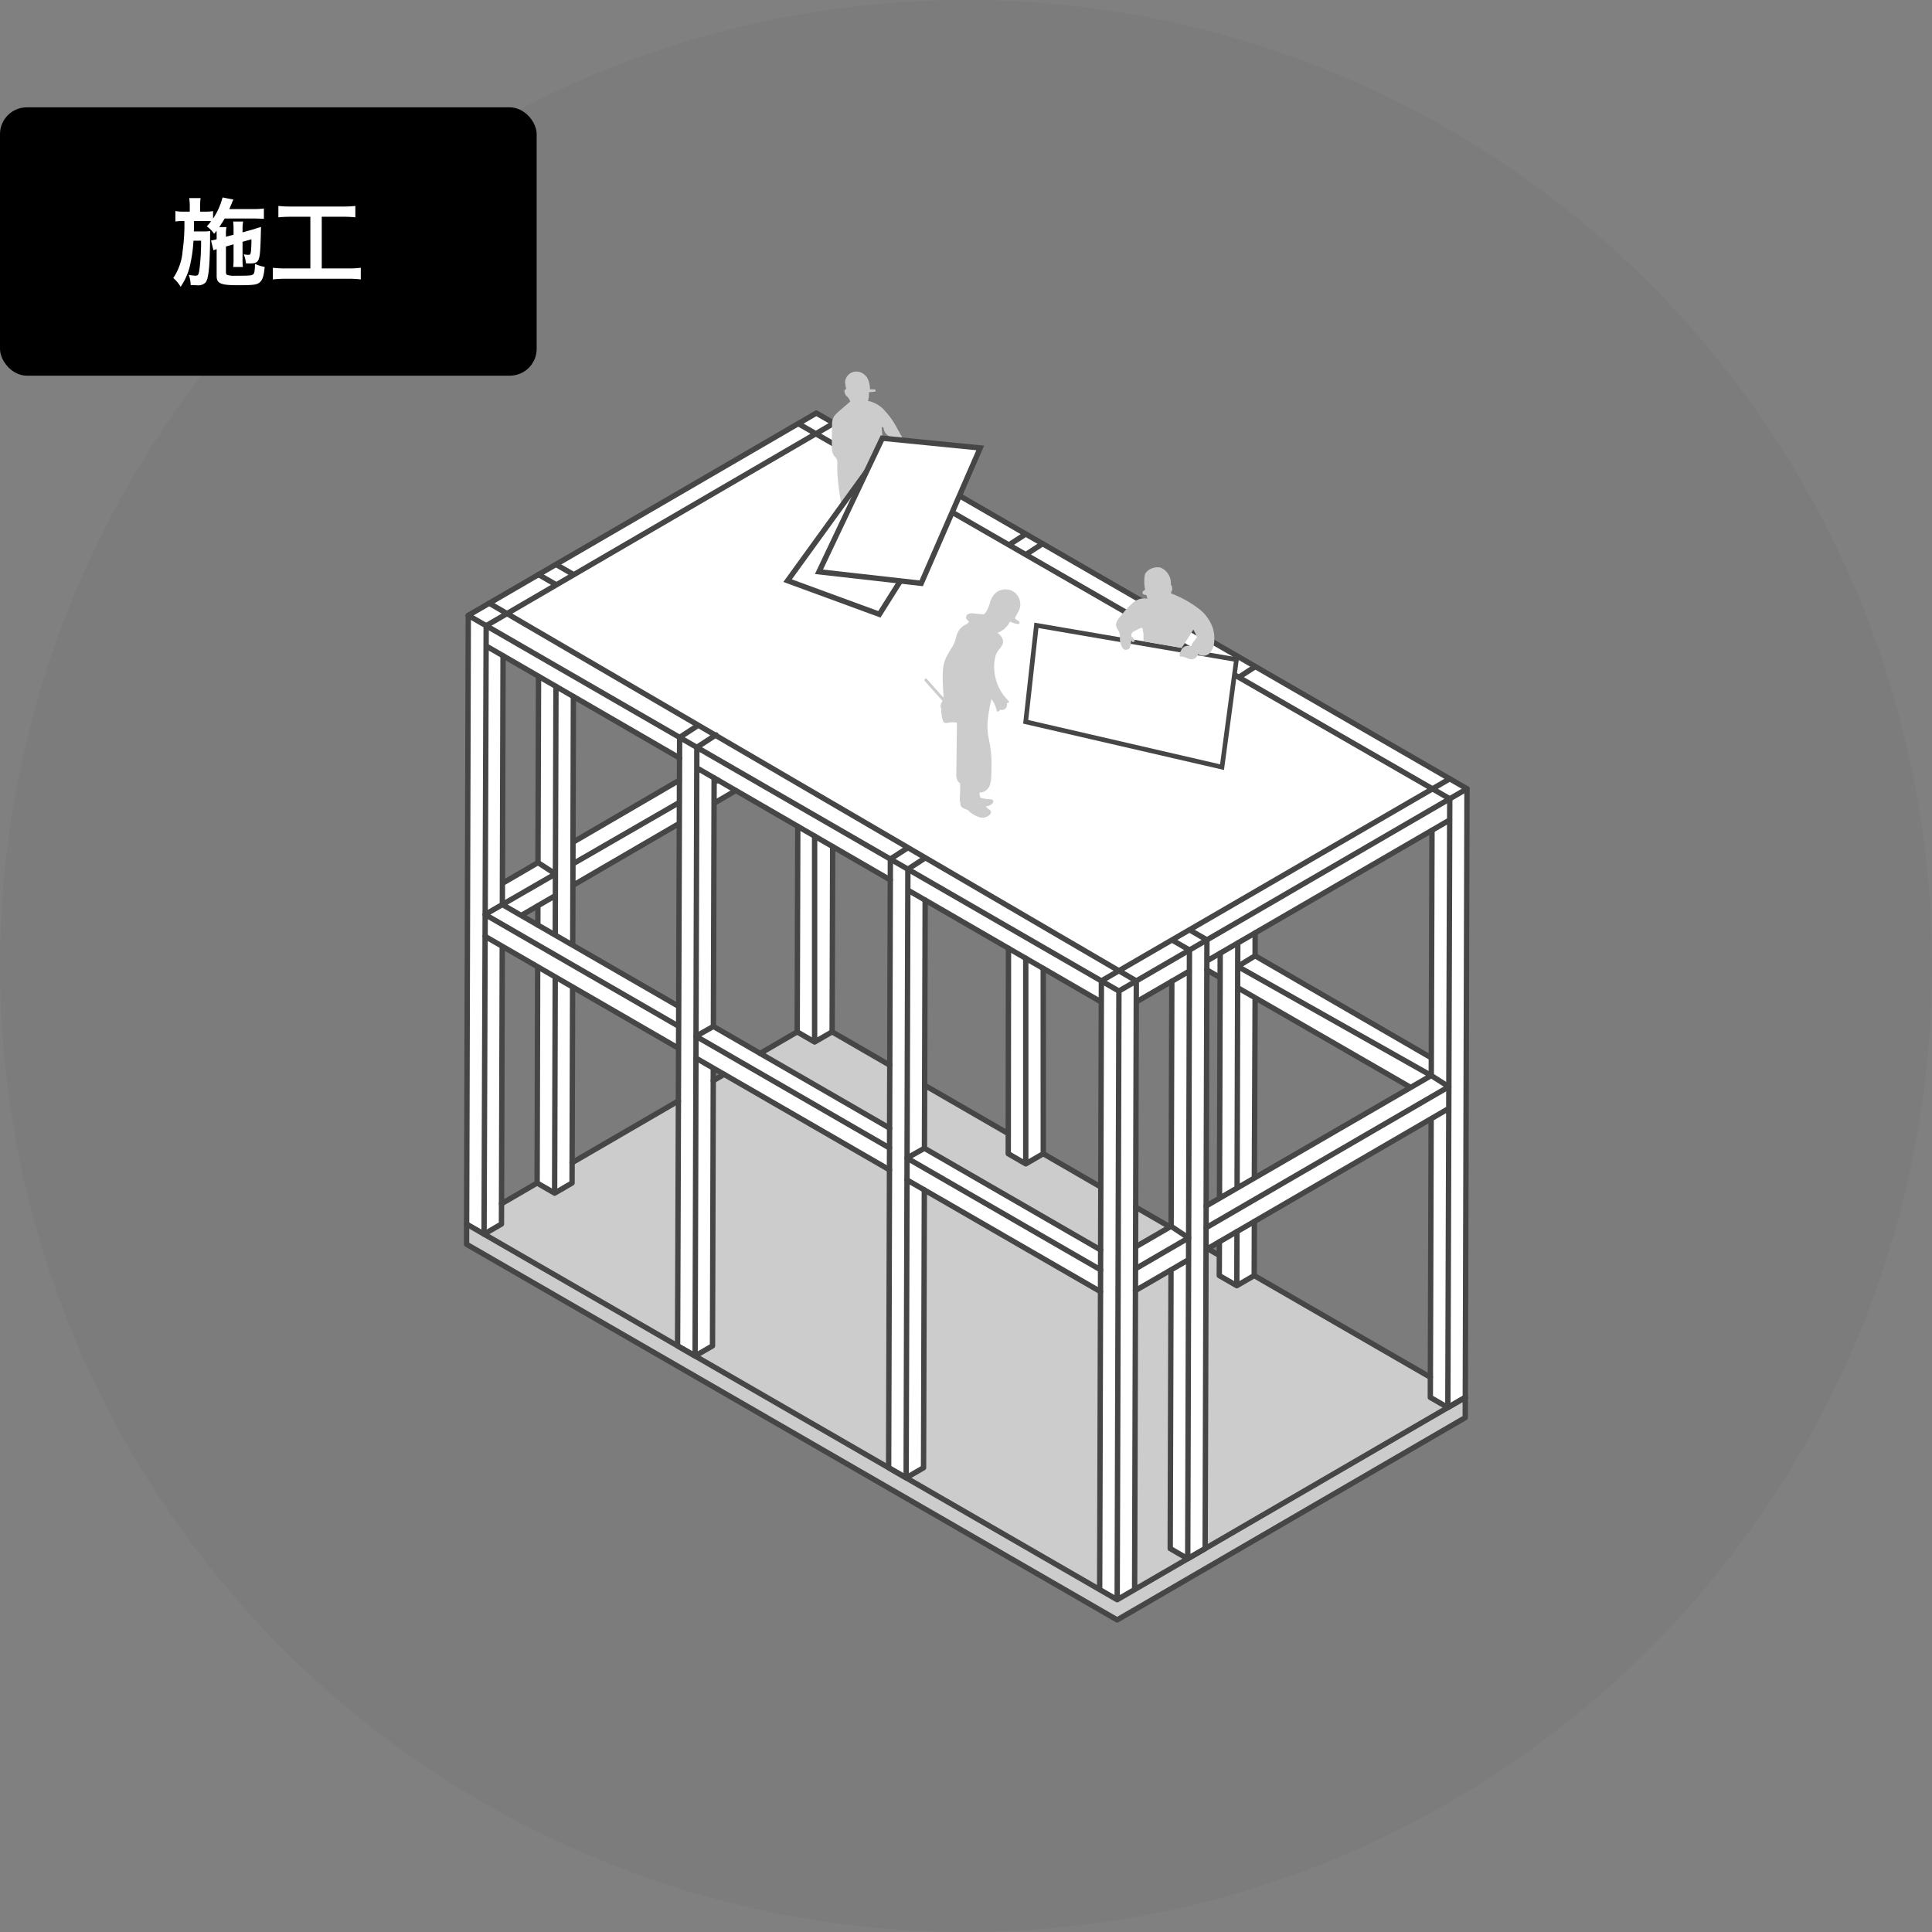 <svg xmlns="http://www.w3.org/2000/svg" width="360" height="360" viewBox="0 0 360 360"><rect x="0" y="0" width="360" height="360" fill="#808080" stroke="none"/><g transform="translate(-200 -4680)"><g transform="translate(-75 -385)"><circle cx="180" cy="180" r="180" transform="translate(275 5065)" opacity=".03"/><path d="M361.935 5296.849l121.237 70 64.855-37.691v-3.769l-121.235-70-64.855 37.692z" fill="#ccc"/><path d="M427.113 5141.977l-64.855 37.691.39.455-.4-.248-.313 113.206 3.264 1.884 3.244-1.884.144-51.756 6.608 3.815-.114 40.3 3.264 1.884 3.244-1.885.1-36.551 19.763 11.409-.192 55.491 3.264 1.884 3.242-1.883.147-51.758 32.83 18.952-.159 55.509 3.264 1.885 3.241-1.884.147-51.763 32.825 18.949-.153 55.514 3.264 1.885 3.241-1.884.159-55.715 6.628-3.85-.147 51.924 3.264 1.884 3.243-1.884.163-55.713 2.491-1.446-.018 6.289 3.264 1.884 3.243-1.884.029-10.074 32.94-19.131-.153 51.908 3.264 1.885 3.243-1.885.323-113.41zm-51.9 95.391l-3.092-1.785 3.1-1.807zm.039-11.628l-6.632 3.86.117-42.389 6.615 3.829zm26.227 26.792l-19.764-11.41.031-11.137 19.85-11.556zm.146-42.165l-19.857 11.573.077-27.139 19.792 11.448zm39.139 64.845l-32.829-18.957.117-41.589 4.055-2.361 11.55 6.683-.105 38.286 3.243 1.885 3.264-1.885.1-34.526 10.74 6.214zm39.32 22.7l-32.825-18.957.131-46.236 15.615 9.035-.133 38.221 3.264 1.885 3.256-1.878v-34.534l10.818 6.259zm6.512-.564l.13-45.648 6.628-3.847-.129 45.654zm15.642-9.061l-2.49 1.443.129-43.992 2.477 1.429zm6.518-3.778l.1-33.6 29.015 16.728zm32.942-19.09l.013-3.367-32.833-18.951.011-4.264 32.948-19.123z" fill="#fff"/><path d="M483.172 5366.846l64.855-37.691.325-117.182-121.236-70-64.858 37.695-.322 117.182z" stroke="#464646" fill="none" stroke-linecap="round" stroke-linejoin="round"/><path d="M362.257 5179.668l121.237 70 64.855-37.691M361.935 5293.08l121.237 70 64.855-37.691M483.494 5249.664l-.322 113.413M365.592 5181.593l-.393 113.372M404.523 5317.668l.322-113.413M444.169 5226.959l-.322 113.413M401.638 5206.248l-36.059-20.885M486.738 5247.778l-.318 113.371M480.229 5247.779l-.322 113.413M440.894 5228.964l-36.061-20.879M480.217 5251.716l-36.049-20.859" stroke="#464646" fill="none" stroke-linecap="round" stroke-linejoin="round"/><path d="M368.586 5241.324l-.145 51.757-3.242 1.884M368.736 5187.211l-.129 46.342M381.719 5241.119l.125-46.323M375.186 5245.138l-.1 40.3 3.264 1.885 3.244-1.885.1-36.551M375.347 5191.036l-.098 34.699M368.607 5233.553l32.87 18.975M365.391 5235.409l36.053 20.812M401.443 5260.33l-36.048-20.853M378.345 5287.326l.114-40.303M378.464 5239.241l.132-46.339M381.782 5225.95l19.802-11.427M401.623 5210.364l-19.855 11.573M368.619 5229.597l6.63-3.864 3.247 2.11M372.124 5235.582l6.362-3.696M381.75 5229.979l19.835-11.547M408.051 5214.667l4.055-2.361M404.683 5258.09l36.06 20.815M444.005 5280.789l36.072 20.822M440.763 5275.209l-32.83-18.953M408.066 5209.957l-.133 46.299M407.911 5264.025l-.147 51.758-3.242 1.885-3.264-1.885.379-113.38M408.066 5210.783l.714-.412M365.391 5235.409l13.106-7.563M423.656 5218.989l-.108 38.285 3.243 1.885 3.264-1.885.1-34.526M426.791 5259.16v-38.362M462.915 5241.704l-.043 38.273 3.264 1.885 3.264-1.885-.01-34.526M466.135 5281.862v-38.294M440.741 5282.979l-36.061-20.82M404.683 5258.091l3.25-1.835M444.005 5284.862l36.056 20.814M480.086 5297.906l-32.828-18.947-3.253 1.831M447.389 5232.721l-.131 46.236" stroke="#464646" fill="none" stroke-linecap="round" stroke-linejoin="round"/><path d="M447.236 5286.726l-.144 51.763-3.242 1.884-3.264-1.885.322-113.41M375.226 5233.78l-.01 3.588M541.674 5273.476l-.153 51.909 3.264 1.885 3.244-1.885M486.738 5251.687l9.901-5.747M544.785 5327.271l.355-113.432M493.201 5301.629l-.147 51.924 3.264 1.885 3.244-1.885.332-113.419M496.317 5355.437l.322-113.413M499.881 5244.058l45.259-26.27M486.571 5305.478l9.906-5.757M499.724 5297.839l45.239-26.294" stroke="#464646" fill="none" stroke-linecap="round" stroke-linejoin="round"/><path d="M486.594 5297.343l6.629-3.841 3.25 2.168M499.747 5289.72l41.95-24.31 3.266 2.086M496.472 5295.67l-9.877 5.739M544.962 5267.496l-45.215 26.272M493.352 5247.847l-.129 45.654M508.733 5292.608l-.029 10.076-3.243 1.885-3.265-1.885.018-6.289M502.236 5288.277l.129-45.662M505.46 5304.567l.029-10.079M505.512 5286.38l.129-45.665M499.881 5245.728l2.473 1.428M541.706 5262.108l-32.834-19.012-3.231 1.986M505.618 5249.038l32.247 18.592M505.641 5245.081l36.055 20.328M508.873 5243.094v-4.256M508.872 5250.915l-.14 33.585M541.697 5265.41l.134-45.701M486.738 5247.778l-120.576-70.38M365.592 5181.594l64.788-37.73M545.139 5213.839l-121.395-69.904M480.229 5247.779l64.911-37.659M508.704 5302.682l32.817 18.947M502.207 5298.931l-2.188-1.263M493.013 5293.623l-6.394-3.691M469.4 5279.977l10.72 6.202M447.324 5267.244l15.547 8.977M430.056 5257.275l10.74 6.201M423.549 5257.275l-6.902 4.011M409.933 5265.192l-2.029 1.174M401.411 5270.139l-19.813 11.514M375.081 5285.441l-6.629 3.852M493.384 5240.147l3.255 1.877M375.347 5172.059l3.323 1.917M496.64 5238.257l3.252 1.876M378.596 5170.172l3.32 1.915M466.135 5168.345l3.136-2.038M401.637 5202.404l3.486-2.265M463.001 5166.539l3.135-2.033M404.844 5204.255l3.579-2.321M502.604 5189.292l3.043-1.973M440.904 5225.075l3.287-2.131M505.873 5191.174l3.039-1.971M444.168 5226.96l3.27-2.121" stroke="#464646" fill="none" stroke-linecap="round" stroke-linejoin="round"/><g><path d="M444.102 5147.618a4.347 4.347 0 01-.99-1.127c-.217-.362-.389-.682-.59-1.052-.107-.173-.218-.375-.271-.469a14.682 14.682 0 00-2.348-3.4 5.577 5.577 0 00-3.166-1.869 5.106 5.106 0 00.178-1.633 8.839 8.839 0 00.933-.074l.066-.006.062-.007a.212.212 0 00-.034-.421c-.277.006-.577-.011-.851-.022a4.409 4.409 0 00-.457-2.069 2.543 2.543 0 00-1.548-1.172 2.1 2.1 0 00-2.62 2.045.218.218 0 00.049.13 3.209 3.209 0 00.191 1.014c-.412.087-.44.4-.235.88a.957.957 0 00.372.52 2.138 2.138 0 01.576.934l-1.489 1.3a10.668 10.668 0 00-1.4 1.3 2.6 2.6 0 00-.486 1.63 97.507 97.507 0 00-.033 2.163c0 .68-.01 1.359 0 2.038a2.922 2.922 0 00.362 1.62c.173.251.449.434.564.717a2.612 2.612 0 01.074.983c-.009.71.017 1.422.067 2.13.1 1.423.295 2.838.509 4.249.1.656.173 1.324.329 1.97.1.44.288 1.243.806 1.37a2.992 2.992 0 001.681-.308 11.714 11.714 0 001.75-.962 17.884 17.884 0 001.584-1.121 3.27 3.27 0 001.048-1.3 7.763 7.763 0 00.353-2.154q.113-1.213.185-2.436.13-2.341.108-4.682a.232.232 0 00.025-.087 7.986 7.986 0 00.008-.934 19.526 19.526 0 00-.155-2.216q-.013-.3-.008-.595a1.282 1.282 0 00.173.115c.1.049.133.072.168.173s.034.219.065.323a1.965 1.965 0 00.26.546 2.76 2.76 0 00.945.8 1.93 1.93 0 01.928.826c.077.2.011.4.056.6a.574.574 0 00.342.4 11.647 11.647 0 001.428.468c.314.1.714.147.845-.242s-.143-.669-.409-.886z" fill="#ccc"/><path d="M437.271 5151.771l-15.512 21.427 17.1 6.271 14.079-22.366z" stroke-miterlimit="10" stroke="#464646" fill="#fff"/><path d="M439.407 5146.654l-11.808 24.891 19.056 2.147 11-25.227z" stroke-miterlimit="10" stroke="#464646" fill="#fff"/><path d="M464.777 5180.711c-.291-.158-.685-.407-.653-.535a11.448 11.448 0 01.685-1.288 2.806 2.806 0 00.234-1.908 2.725 2.725 0 00-2.838-2.157 2.936 2.936 0 00-1.747.72 3.794 3.794 0 00-.954 1.636 7.81 7.81 0 01-.727 1.79 2 2 0 01-.283.34.752.752 0 01-.173.149.83.83 0 01-.361-.007l-1.381-.125a1.965 1.965 0 00-1.186.1.755.755 0 00-.375.729.6.6 0 00.2.357c.122.111.36.2.286.4-.113.3-.575.459-.828.607a3.175 3.175 0 00-1.364 1.7c-.149.427-.225.877-.375 1.3a6.549 6.549 0 01-.551 1.127 19.083 19.083 0 00-1.2 2.107 7.163 7.163 0 00-.505 2.514c-.042.942-.013 1.89.031 2.833.022.463.06.924.087 1.387a3.177 3.177 0 01-.011.489l-3.148-3.522c-.173-.189-.5.245-.331.434l3.323 3.719c-.038.1-.034.049-.093.153a1.443 1.443 0 00-.26.99 1.344 1.344 0 00.132.375 3.133 3.133 0 00-.016.662 6.016 6.016 0 00.13.805 3.265 3.265 0 00.232.806.572.572 0 00.511.317c.331 0 .664-.121 1-.134a5.184 5.184 0 01.912.065c.044.005.087.008.134.011q-.056 4.691-.114 9.381a2.824 2.824 0 00.2 1.387 1.154 1.154 0 00.481.479c.02.4.033.792.034 1.188 0 .676-.087 1.364-.055 2.038a2.075 2.075 0 00.1.525.881.881 0 00.271.753 2.449 2.449 0 00.607.324l.528.235a5.175 5.175 0 001.949 1.242 1.943 1.943 0 002.185-.473c.266-.36.218-.672-.26-.948-.165-.1-.42-.388-.574-.489.6-.166 1.279-.3 1.414-.924.057-.26-.26-.456-.592-.456a6.191 6.191 0 01-1.843-.3l-.156-.937a2.027 2.027 0 001.963-1.417 5.738 5.738 0 00.26-1.793c.022-.671.042-1.342.043-2.014a20.606 20.606 0 00-.347-3.971c-.129-.672-.273-1.344-.347-2.025a11.936 11.936 0 01-.029-2.015 26.222 26.222 0 01.719-4.192 6.13 6.13 0 01.984 2.2.2.2 0 00.247.136.209.209 0 00.043-.018.678.678 0 00.323-.342.974.974 0 001.264-1.2l.26-.07a.2.2 0 00.134-.25.194.194 0 00-.047-.081 8.9 8.9 0 01-2.607-5.042 8.378 8.378 0 01.055-2.948 3.436 3.436 0 01.645-1.491 4.575 4.575 0 00.748-1.076c.36-.89-.26-1.621-.916-2.159a4.138 4.138 0 002.315-2.1 4.565 4.565 0 001.491.471c.252.036.424-.389.087-.574z" fill="#ccc"/><path d="M502.704 5207.946l-36.586-8.447 2-17.975 37.277 6.388z" fill="#fff"/><path d="M468.497 5182.029l-1.9 17.135 35.747 8.253 2.569-19.147-36.411-6.241m-.76-1.01l38.136 6.534-2.807 20.919-37.421-8.637z" fill="#464646"/><path d="M500.998 5182.052a7.731 7.731 0 00-2.835-3.783 20.11 20.11 0 00-4.96-2.7c.011-.428.245-.479.22-.838-.016-.219-.049-.731-.255-.743a3.172 3.172 0 00-1.811-3.183c-.859-.347-2.722.163-3.055 1.387a7.347 7.347 0 00.068 2.623c-.126.267-.469.269-.473.589 0 .414.358.434.734.456-.021.186.164.527.143.712a3.067 3.067 0 00-2.769.843 17.361 17.361 0 00-2.341 2.583 2.754 2.754 0 00-.724 1.366 2.2 2.2 0 00.506 1.2 3.243 3.243 0 01.232 1.611 3.4 3.4 0 00.479 1.519.669.669 0 00.877.337.626.626 0 00.512-.409 5.971 5.971 0 00.173-.9c.023-.108.063-.347.077-.382.032.018.157.25.194.26a.464.464 0 00.295-.005.215.215 0 00.123-.094.2.2 0 00.02-.159l-.26-.434c-.02-.051-.01-.14-.093-.164a.648.648 0 00-.164-.005.856.856 0 01-.072-.587.962.962 0 01.52-.54c.26-.148.531-.277.8-.4.185-.087.636-.376.747-.107a1.2 1.2 0 01.052.328 2.871 2.871 0 00.055.375c.02.087.031.2.061.284v1.2a1.448 1.448 0 00.013.212l7.064 1.214c.01-.011.02-.018.03-.03.434-.543.787-1.17 1.163-1.751.347-.534.682-1.074 1.016-1.616a7.028 7.028 0 01.649 1.355.247.247 0 00.024.042l-.071.108c-.237.359-.506.688-.761 1.032a.68.68 0 00-.151.549 2.131 2.131 0 00-1.3.065 2.007 2.007 0 00-.927 1.629c-.021.116.054.277.2.26.851-.1 1.586.747 2.449.4a1.125 1.125 0 00.5-.389 2.437 2.437 0 00.16-.287.452.452 0 01.167-.168 2.014 2.014 0 00.438.21 1.724 1.724 0 001.821-.594 3.655 3.655 0 00.7-2.168 6.57 6.57 0 00-.26-2.313z" fill="#ccc"/></g></g><rect width="100" height="50" rx="5" transform="translate(200 4700)"/><path d="M243.52 4725.52v2.736a10.623 10.623 0 01-.072 1.494h1.818a9.834 9.834 0 01-.072-1.494v-3.2l1.656-.468c0 .774-.018 1.4-.072 2.034-.072.756-.126.864-.5.864a4.174 4.174 0 01-.864-.108 5.689 5.689 0 01.414 1.692c.576.018.576.018.7.018 1.008 0 1.386-.162 1.638-.7.288-.648.378-1.746.468-6.12a2.253 2.253 0 01-.558.18c-.126.036-.27.09-.432.144-.324.108-.54.18-.63.2l-1.818.5v-.612a6.9 6.9 0 01.108-1.4h-1.856a13.823 13.823 0 01.072 1.486v.972l-1.42.378v-.4a7.273 7.273 0 01.09-1.4h-1.334a29.3 29.3 0 001.008-1.6h5.472c.648 0 1.4.036 1.836.072v-1.944a12.48 12.48 0 01-1.854.108h-4.59l.468-1.08a3.241 3.241 0 01.306-.684l-2.034-.4a12.725 12.725 0 01-1.768 3.944v-1.386a9.941 9.941 0 01-1.638.09h-.774v-.936a9.619 9.619 0 01.09-1.584h-2.124a9.941 9.941 0 01.108 1.584v.936h-1.022a8.448 8.448 0 01-1.656-.108v1.944a10.007 10.007 0 011.476-.09h.2a35.071 35.071 0 01-.324 5.526 10.43 10.43 0 01-1.748 5.092 6.671 6.671 0 011.368 1.64 11.446 11.446 0 001.782-4.14 26.771 26.771 0 00.612-4.446h1.422a42.184 42.184 0 01-.306 5.364c-.166 1.008-.252 1.152-.756 1.152a6.235 6.235 0 01-.99-.108c-.054-.018-.144-.018-.252-.054a5.9 5.9 0 01.36 1.908 3.632 3.632 0 01.486.018c.522.018.522.018.648.018a2 2 0 001.6-.468c.4-.468.594-1.422.738-3.384.072-1.044.144-3.384.144-4.518v-.81c0-.108.018-.774.036-.918a9.465 9.465 0 01-1.368.072h-1.692c.018-.27.018-.27.036-1.944h1.926a12.367 12.367 0 011.26.036 10.048 10.048 0 01-.81.954 5.658 5.658 0 011.368 1.4c.216-.27.288-.36.45-.576.018.27.018.432.018.7v.882a5.822 5.822 0 01-.846.2l-.2.036.45 1.836a3.715 3.715 0 01.598-.23v5c0 1.4.738 1.728 3.942 1.728 2.9 0 3.546-.09 4.068-.522.54-.432.792-1.224.936-2.9a6.658 6.658 0 01-1.8-.558c-.036 1.314-.108 1.782-.36 1.962-.252.216-.684.252-3.2.252a5.079 5.079 0 01-1.6-.144c-.186-.066-.256-.228-.256-.588v-4.716zm14.31-5.13v9.63h-4.5a18.874 18.874 0 01-2.484-.126v2.178a20.164 20.164 0 012.448-.126h11.484a18.824 18.824 0 012.448.126v-2.178a18.641 18.641 0 01-2.448.126h-4.824v-9.63h3.96a21.293 21.293 0 012.3.108v-2.124a19.852 19.852 0 01-2.322.108h-9.68a19.149 19.149 0 01-2.34-.108v2.126a20.953 20.953 0 012.322-.108z" fill="#fff"/></g></svg>